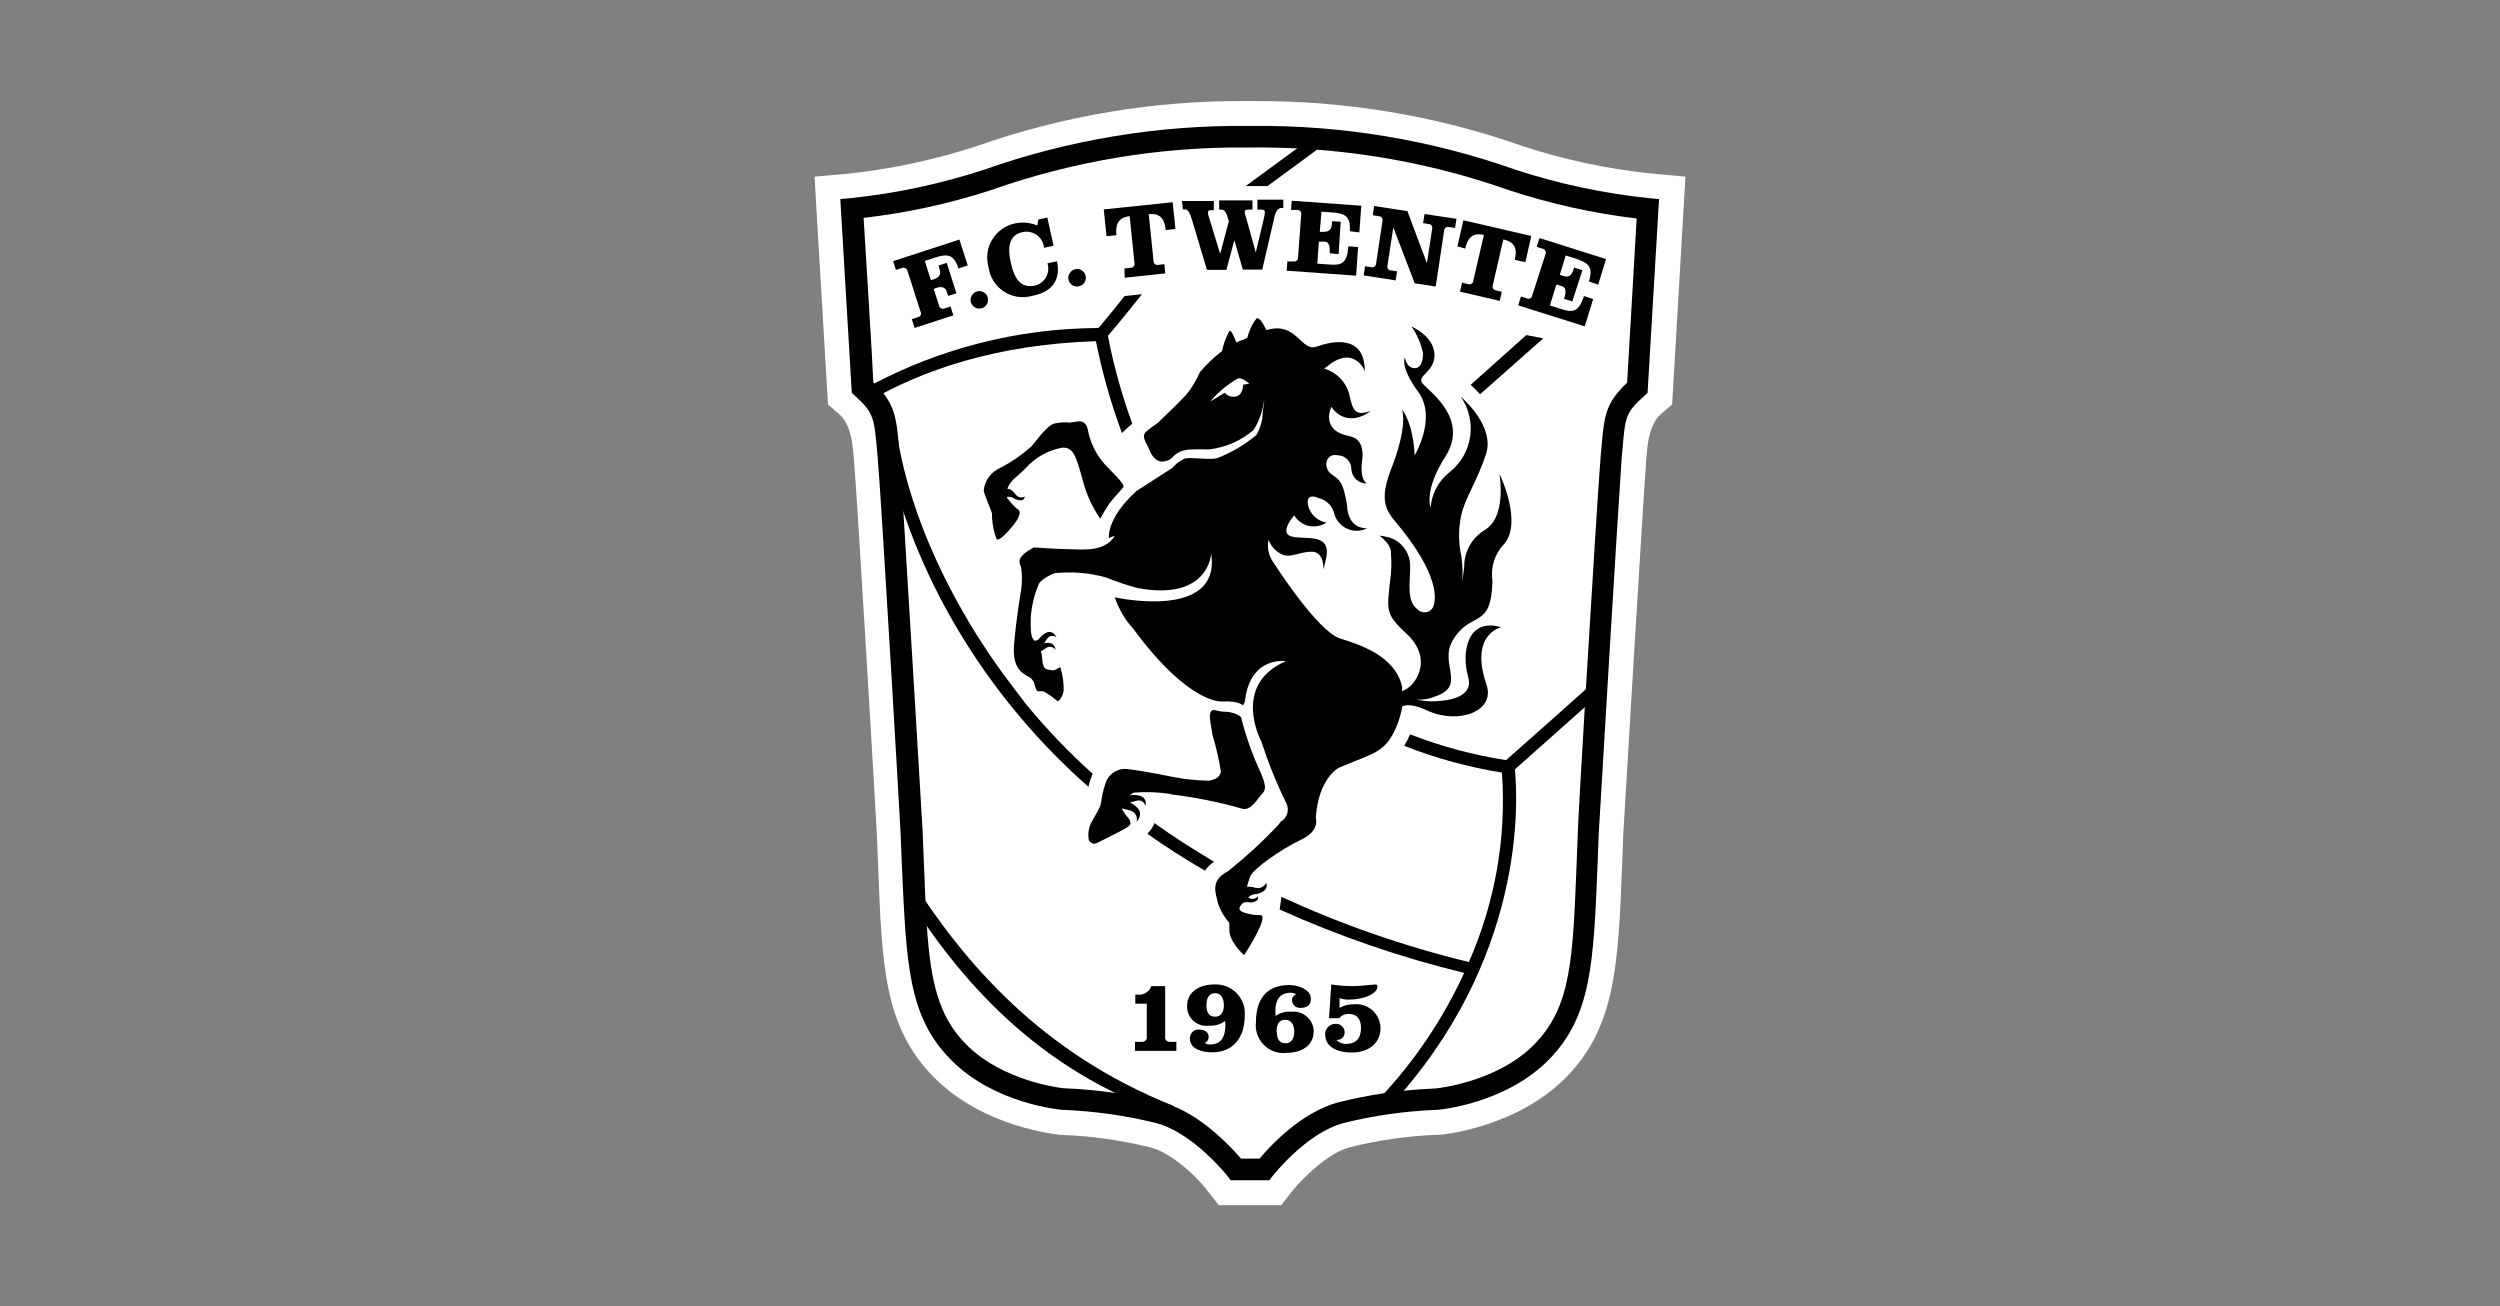 <?xml version="1.0" encoding="UTF-8"?> <svg xmlns="http://www.w3.org/2000/svg" id="Laag_1" viewBox="0 0 1200 627"><rect x="0" y="0" width="1200" height="627" fill="#808080" stroke="none"/><defs><style> .cls-1 { fill: #fff; } .cls-2 { fill: none; } </style></defs><rect class="cls-2" width="1200" height="627"></rect><g><path d="M790.47,100.27l-4.97,85.85c-11.21,10.28-10.88,14.07-12.49,33.08-1.33,18.05-11.02,180.59-11.02,180.59-2.51,58.11-1.13,83.92-22.57,105.51-19.52,19.72-50.06,22.43-50.06,22.43-15.68.59-31.21,2.8-46.35,6.64-19.91,5.37-36.44,27.15-36.44,27.15h-13.47s-16.86-21.64-36.64-27.15c-15.14-3.84-30.68-6.05-46.35-6.64,0,0-30.54-2.71-50.14-22.43-21.38-21.52-20.06-47.4-22.51-105.51,0,0-9.49-162.14-11.02-180.59-1.58-18.45-1.58-22.97-12.63-33.08l-4.97-85.85c22.12-2.32,43.95-6.98,65.14-13.87,40.03-14.15,82.26-21.19,124.69-20.71h2.51c42.48-.4,84.66,6.58,124.69,20.71,20.99,6.89,42.71,11.55,64.6,13.87Z"></path><path class="cls-1" d="M792.4,83.26c-20.79-2.18-41.3-6.5-61.21-13.02-41.69-14.75-85.7-22.03-130-21.72h-2.51c-44.29-.4-88.36,6.98-130.19,21.72-19.8,6.44-40.22,10.82-60.96,13.08l-16.52,1.47.93,16.52,5.51,92.88,5.51,4.72q5.51,4.86,6.58,17.8l.34,3.84c1.58,17.54,11.02,178.41,11.02,179.99l.59,14.6c1.86,48.13,2.71,77.74,26.89,102.06,24.18,24.29,59.09,27.23,60.62,27.57h1.07c14.27.54,28.47,2.6,42.37,6.05,11.55,3.11,24.18,16.52,27.54,21.24l5.06,6.44h29.94l5.11-6.58c3.53-4.52,16.13-17.99,27.57-21.19,13.87-3.45,28.08-5.51,42.43-6.05h.99c1.53,0,36.98-3.59,60.62-27.54,23.64-23.98,25.08-53.59,26.89-101.66l.59-15.2c0-1.33,9.69-162.26,11.02-179.85l.34-3.64q1.07-13.02,6.58-17.94l5.51-4.72,6.38-109.35-16.61-1.53ZM756.69,217.47c-.99,11.21-5,75.65-7.97,124.57-.17,2.91-.34,5.79-.51,8.59-1.55,25.85-2.71,45.7-2.82,47.99l-.68,15.4c-1.86,46.55-2.71,64.46-17.01,78.87-14.27,14.41-37.71,17.46-39.18,17.65-1.53.06-3.05.11-4.55.2-2.74.14-5.48.37-8.22.62-12.43,1.13-24.75,3.28-36.84,6.36-14.86,5.06-28.16,13.81-38.59,25.56-10.48-11.75-23.9-20.51-38.84-25.56-12.2-3.08-24.6-5.25-37.12-6.38-4.15-.37-8.3-.65-12.49-.79-.2,0-.71-.03-1.44-.14-5.62-.73-25.34-4.6-37.99-17.4-7.66-7.74-11.53-16.5-13.78-30.17-.62-3.79-1.13-7.97-1.53-12.6-.88-9.77-1.41-21.61-2.01-36.24l-.59-15c-.28-4.46-4.1-68.7-7.26-119.86-.37-6.05-.73-11.92-1.1-17.49-1.38-21.78-2.51-38.9-2.99-44.18l-.34-3.79c-1.07-12.34-2.01-20.82-8.42-30-1.13-1.61-2.4-3.22-3.9-4.89-.08-.08-.14-.17-.23-.25-.59-8.9-2.6-44.09-3.73-63.42,17.99-2.66,35.65-6.92,52.91-12.68,38.25-13.47,78.53-20.2,119.12-19.77h2.51c1.95-.03,3.87-.03,5.82,0,3.39.03,6.78.08,10.17.23,35.17,1.27,69.97,7.88,103.19,19.58,17.2,5.79,34.91,10.03,52.91,12.68-1.13,19.12-3.19,54.43-3.73,63.42-10.03,10.76-11.02,19.46-12.54,35.39l-.25,3.5Z"></path><path class="cls-1" d="M790.47,100.27l-4.97,85.85c-11.21,10.28-10.88,14.07-12.49,33.08-1.33,18.05-11.02,180.59-11.02,180.59-2.51,58.11-1.13,83.92-22.57,105.51-19.52,19.72-50.06,22.43-50.06,22.43-15.68.59-31.21,2.8-46.35,6.64-19.91,5.37-36.44,27.15-36.44,27.15h-13.47s-16.86-21.64-36.64-27.15c-15.14-3.84-30.68-6.05-46.35-6.64,0,0-30.54-2.71-50.14-22.43-21.38-21.52-20.06-47.4-22.51-105.51,0,0-9.49-162.14-11.02-180.59-1.58-18.45-1.58-22.97-12.63-33.08l-4.97-85.85c22.12-2.32,43.95-6.98,65.14-13.87,40.03-14.15,82.26-21.19,124.69-20.71h2.51c42.48-.4,84.66,6.58,124.69,20.71,20.99,6.89,42.71,11.55,64.6,13.87Z"></path><path d="M791.41,95.1c-21.72-2.26-43.16-6.84-63.92-13.62-40.56-14.35-83.27-21.44-126.3-21.04h-2.51c-43.02-.4-85.79,6.69-126.35,21.04-20.79,6.78-42.23,11.36-64.01,13.62l-4.97.45,5.51,93.02,1.58,1.47c8.9,7.97,9.15,10.68,10.48,25.56l.34,3.79c1.67,17.74,11.02,178.81,11.02,180.48l.59,14.8c2.2,47.6,2.8,73.11,23.7,94.15,20.85,21.04,51.98,23.76,53.25,23.9,15.34.59,30.62,2.71,45.48,6.44,17.8,4.92,33.73,25.17,33.93,25.37l1.53,2.01h18.53l1.53-2.01s15.93-20.45,33.73-25.37c14.75-3.73,29.89-5.85,45.14-6.44,1.67,0,33.08-3.11,53.64-23.98,20.59-20.85,21.58-46.41,23.5-93.67l.59-15.28c0-1.53,9.69-162.59,11.02-180.39l.34-3.59c1.33-15.68,1.47-17.74,10.48-25.76l1.58-1.47,5.51-93.02-4.92-.45ZM768.7,214.92l-.34,3.59c-.88,10.2-4.35,65.53-7.15,112.37-.17,2.91-.34,5.79-.51,8.62-1.86,31.41-3.33,57.17-3.33,59.83l-.59,15.34c-1.86,45.62-2.46,68.59-20.45,86.78-18.05,18.19-46.67,20.9-46.95,20.99-5.2.2-10.37.56-15.54,1.1-3.11.34-6.21.73-9.32,1.19-7.54,1.1-15.03,2.6-22.43,4.46-17.85,4.92-32.8,21.3-37.51,26.95h-8.9c-4.32-5-17.06-19.04-32.65-25.28-1.61-.65-3.25-1.21-4.92-1.67-7.51-1.92-15.11-3.42-22.74-4.55-8.25-1.21-16.58-1.98-24.91-2.29,0,0-28.61-2.85-46.55-20.9-13.47-13.5-17.2-30.03-19.01-56.98-.25-3.79-.48-7.8-.68-12.03-.28-5.71-.51-11.84-.76-18.45l-.59-14.94c-.31-5.28-6.1-103.19-9.24-153.36-.85-13.56-1.5-23.64-1.81-27.46l-.34-3.73c-.03-.45-.08-.88-.11-1.33v-.03c-.96-11.04-1.81-17.34-7.37-24.41-1.19-1.53-2.6-3.05-4.27-4.69-.17-.17-.34-.34-.54-.51,0-3.64-4.12-70.39-4.66-78.95,20.79-2.4,41.24-6.84,61.16-13.33,39.52-13.95,81.13-20.85,122.96-20.45h2.51c7.12-.06,14.24.08,21.36.42,3.19.17,6.41.37,9.58.62,31.38,2.4,62.34,8.93,92.09,19.41,20,6.58,40.56,11.16,61.41,13.62-.45,8.5-4.38,75.22-4.58,78.81-10.37,9.86-10.99,15.65-12.32,31.24Z"></path><g><path d="M658.7,484.89c2.46,2.2,3.93,5.31,3.93,8.64,0,7.97-6.64,11.69-13.81,11.69-5.51,0-12.74-1.86-12.74-8.76-.06-1.33.45-2.6,1.38-3.53.88-.93,2.12-1.47,3.45-1.47,1.19-.14,2.32.25,3.19,1.07.93.79,1.38,1.92,1.33,3.05,0,1.07-.45,2.01-1.19,2.66-.79.65-1.72.99-2.8.93,1.19,1.19,2.85,1.92,4.52,1.92,5.17,0,7.32-2.85,7.32-7.77,0-3.84-1.72-6.64-5.85-6.64-1.78-.06-3.45.65-4.58,2.06h-4.92l1.07-16.21c3.53.59,7.12.79,10.62.79s9.63-.79,10.62-.79c.2,0,.45.14.68.25.14.2.25.45.25.73,0,3.64-7.03,6.3-13.53,6.3-1.58.06-3.19-.2-4.66-.73v4.72c2.01-1.19,4.32-1.78,6.64-1.72,3.28-.4,6.53.62,9.07,2.8Z"></path><path d="M627.34,488.02c-2.01-1.78-4.66-2.66-7.32-2.4-2.71-.25-5.51.45-7.77,2.06l-.06-2.6c0-4.77,1.86-8.56,7.37-8.56.93,0,1.78.25,2.6.79-1.27.45-2.12,1.67-1.98,2.99.06.99.54,1.92,1.27,2.6.73.59,1.72.93,2.71.88,3.25,0,5.06-1.27,5.06-4.46,0-4.52-6.38-6.5-10.42-6.5-11.1,0-15.93,7.09-15.93,17.6-.54,4.12.85,8.16,3.73,11.1,2.85,2.91,6.98,4.38,11.02,3.84,6.58,0,12.94-3.05,12.94-10.37-.03-2.66-1.21-5.2-3.22-6.98ZM617.06,500.76c-2.6,0-4.18-1.53-4.18-5.51h-.14c0-3.93,1.47-5.76,4.18-5.76s4.32,2.12,4.32,5.76-1.61,5.51-4.18,5.51Z"></path><path d="M593.56,476.67c-2.85-2.85-6.78-4.38-10.82-4.12-6.5,0-12.94,3.11-12.94,10.42-.06,2.66,1.07,5.31,3.05,7.09,2.06,1.78,4.77,2.66,7.43,2.26,2.8.25,5.56-.59,7.77-2.26l.14,1.67c0,5.79-1.86,9.63-7.37,9.63-.93,0-1.86-.25-2.6-.79,1.27-.45,2.06-1.67,1.92-3.05,0-1.86-1.72-3.33-4.52-3.33-1.27-.14-2.46.34-3.25,1.19-.85.88-1.33,2.06-1.19,3.25,0,2.6,1.58,4.18,3.73,5.17,2.12.99,4.72,1.33,6.78,1.33,10.28,0,15.79-7.09,15.79-17.65.31-3.95-1.07-7.94-3.93-10.79ZM583.28,488.02c-2.6,0-4.18-1.53-4.18-5.51s1.58-5.79,4.18-5.79,4.18,2.06,4.18,5.79c0,3.64-1.61,5.51-4.18,5.51Z"></path><path d="M550.45,497.65v-15.88h-5.51v-4.32h1.27c2.85.25,5.45-1.38,6.38-4.12h6.69v24.29c-.14.68.06,1.33.54,1.78.4.45,1.07.73,1.72.68h3.11v4.32h-19.86v-4.32h3.39c.68.06,1.27-.2,1.72-.68.48-.42.68-1.1.54-1.75Z"></path></g><g><g><path d="M514.55,136.79c-.93-.68-1.53-1.67-1.72-2.71-.25-1.53.34-2.99,1.47-3.98,1.19-.93,2.71-1.27,4.18-.73,1.38.54,2.46,1.78,2.66,3.25.4,2.32-1.13,4.43-3.45,4.86-1.07.17-2.2-.08-3.14-.68Z"></path><path d="M474.5,128.29c-1.27-4.52-.68-9.35,1.78-13.33,2.46-4.04,6.44-6.84,11.1-7.77,3.53-.73,7.23-.34,10.56,1.07l.4-2.85,4.38-.99,2.99,13.53-4.58.99c-.2-2.46-1.47-4.66-3.45-6.1-2.06-1.47-4.58-2.01-6.98-1.38-5.51,1.19-7.51,5.85-5.51,14.6,1.72,7.82,4.77,12.43,11.61,11.02,2.26-.54,4.18-2.01,5.31-4.04,1.13-2.01,1.38-4.38.68-6.64l4.58-.99c1.86,9.1-2.46,14.75-11.61,16.52-4.66,1.38-9.69.73-13.76-1.92-4.12-2.63-6.84-6.89-7.51-11.72Z"></path><path d="M466.02,145.09c-.4-1.47,0-2.99,1.07-4.12,1.07-1.07,2.6-1.47,4.04-1.13,1.47.4,2.6,1.53,2.99,2.99.59,2.2-.68,4.52-2.91,5.17-1.07.25-2.2.14-3.19-.4-.96-.54-1.69-1.47-2.01-2.51Z"></path><path d="M434.61,128.74c-.54-.25-1.07-.34-1.58-.14l-2.99.99-1.33-4.24,31.81-10.37,3.98,12.43-4.43,1.47c-2.2-6.98-5.51-7.17-11.41-5.17l-4.75,1.53,2.91,9.24,1.47-.45c2.71-.88,3.39-2.46,2.8-4.52l-.59-2.06,3.93-1.27,4.66,14.6-3.98,1.27-.59-1.86c-.65-2.06-2.06-2.91-4.86-2.06l-1.47.54,2.6,8.11c.06.54.4.99.93,1.19.45.25.99.34,1.53.14l2.99-.99,1.38,4.24-18.59,6.05-1.38-4.24,2.99-.93c.59-.14,1.07-.54,1.33-1.07.2-.54.2-1.13-.14-1.67l-6.24-19.52c-.17-.54-.51-1.02-.96-1.21Z"></path></g><g><path d="M762.65,135.12c2.2-6.89,0-8.84-6.38-11.02l-4.72-1.47-2.85,9.24,1.47.54c2.8.88,4.12,0,5.06-2.91l.34-1.07,3.98,1.27-4.86,15-3.98-1.27.4-1.19c.54-1.72.59-4.18-1.13-4.77l-2.91-.93-3.11,10.08,5.85,1.86c5.06,1.58,8.02,1.38,10.48-6.38l4.43,1.47-4.04,13.08-31.95-10.08,1.33-4.24,2.91.93c.54.25,1.07.2,1.53-.06.54-.25.88-.73.93-1.27l6.44-19.97c.2-.45.2-1.07-.06-1.53-.25-.54-.68-.88-1.19-.99l-2.99-.93,1.33-4.24,31.95,10.08-3.79,12.29-4.46-1.53Z"></path><path d="M703.3,119.33l-3.73-1.07,2.85-12.54,32.6,7.57-2.85,12.54-5.06-1.07c1.13-5.06.4-8.5-5.51-9.83l-5.06,22.03c-.2.45-.14,1.07.14,1.53.25.45.73.79,1.27.88l2.91.68-.99,4.38-19.07-4.43.99-4.32,3.05.73c.54.14,1.07.06,1.53-.2.45-.34.79-.79.79-1.38l5.11-22.03c-5.45-1.36-7.8,1.5-8.98,6.55Z"></path><path d="M669.91,134.59l-15.34-2.4.65-4.38,3.05.45c.54.14,1.07,0,1.53-.34.4-.34.68-.88.73-1.38l3.05-20.45c.14-.54.06-1.13-.25-1.53-.34-.45-.88-.73-1.38-.79l-3.05-.45.68-4.43,15.99,2.46,9.35,25.03,2.51-16.52c.14-.54,0-1.13-.25-1.58-.34-.45-.88-.73-1.38-.73l-2.71-.45.68-4.38,15.34,2.32-.68,4.38-2.99-.45c-.54-.14-1.13,0-1.53.34-.45.34-.73.88-.73,1.38l-4.04,26.84-10.08-1.53-10.28-26.84-2.8,18.33c-.14.54-.06,1.13.25,1.58.34.4.79.73,1.38.73l2.99.45-.68,4.35Z"></path><path d="M650.93,132.33l-33.33-2.4.34-4.43h3.05c.54.06,1.07-.06,1.47-.45.4-.34.59-.88.59-1.38l1.53-20.71c.14-.54,0-1.13-.4-1.53-.34-.4-.88-.65-1.38-.65h-3.11l.34-4.43,33.39,2.4-.93,12.82-4.58-.59c.45-7.23-2.26-8.56-8.7-9.04l-4.92-.34-.79,9.69h1.53c2.91,0,4.04-.88,4.32-3.98v-1.13l4.18.25-.99,15.54-4.24-.4v-1.19c0-1.86-.4-4.24-2.2-4.38h-3.05l-.73,10.56,6.19.45c5.51.34,8.11-.59,8.7-8.76l4.66.34-.93,13.73Z"></path><path d="M567.8,100.6l-.45-4.12h15.28v4.43h-1.38c-.99,0-1.47.25-1.47,1.33.14.93.4,1.86.73,2.71l5.17,16.92,4.18-15.68-.93-2.91c-.59-1.67-1.38-2.66-2.66-2.66h-1.07v-4.43h15.99v4.43h-2.26c-.99,0-1.47.25-1.47,1.33.14.93.4,1.86.73,2.71l4.58,16.52,3.93-16.52c.25-.93.4-1.92.45-2.99,0-.65-.79-1.07-1.33-1.07h-2.26v-4.77h12.43v3.98h-.59c-1.53,0-2.71.73-3.53,3.79l-5.99,25.82h-9.29l-4.12-14.15-3.79,14.27h-9.35l-7.12-23.84c-1.19-3.98-2.26-5.51-3.79-5.17h-.62v.08Z"></path><path d="M531.13,113.4l-1.33-12.88,33.08-3.45,1.33,12.82-4.66.54c-.54-5.11-2.4-8.22-8.16-7.63l2.32,22.57c0,.54.2,1.07.65,1.38.4.34.93.54,1.47.4l3.05-.34.45,4.43-19.46,2.06-.14-4.43,3.11-.34c.54-.06,1.07-.25,1.38-.73.34-.4.45-.99.34-1.47l-2.32-22.57c-5.51.59-6.89,3.98-6.38,9.15l-4.72.48Z"></path></g></g><g><path d="M484.66,254.16s-4.66,5.51-6.24,4.77c-1.33-3.39-2.06-7.03-2.26-10.68,0,0,.06-.93,0-1.72-.06-.88-3.73-9.15-3.98-11.02.45-4.92,3.59-9.15,8.16-11.02,5.31-2.8,10.23-6.19,14.66-10.17,1.38-1.27,7.23-9.97,11.02-11.02,2.46-.54,4.97-.73,7.51-.45,3.05-.2,7.17-2.4,8.56,3.11,1.27,7.17,4.77,13.76,10.03,18.78,7.17,7.23,7.23,8.22,7.17,8.84,0,.54-4.77,5.31-6.89,8.22-1.58,2.32-2.99,4.72-4.24,7.17-3.93-5.56-6.78-11.89-8.45-18.53-3.33-11.89-4.52-15.93-10.03-15.54-6.64,1.27-12.74,4.66-17.2,9.69,0,0-3.11,3.05-5.51,5.06-1.53,1.33-2.71,2.99-3.45,4.92,1.33.06,2.26.59,3.98,2.71.99,1.47,2.85,1.92,4.38,1.07-.34,2.99-4.18,1.58-5.51.68-.65-.4-1.33-.59-2.12-.59-.14,0-.4,0-.59.06h-.14c-.34,0-.34.14,0,.68,1.53,2.01,3.25,3.84,5.17,5.51l.06-.14c1.07.85,1.75,3.05-4.1,9.6Z"></path><path d="M561.81,381.25l.14-.14c-5.9-.88-11.89-1.13-17.8-.65l-1.92,1.33c2.06-.4,8.84-.73,7.57,5.11-.2-.93-.79-1.72-1.58-2.26-.88-.45-1.86-.59-2.8-.25-.99.25-2.12.73-3.11.73,3.19,1.67,7.37,4.86,3.19,9.35.4-1.13.25-2.4-.4-3.45-.59-1.07-1.67-1.78-2.85-2.06l-3.53-.88c-.06.2-.06.45,0,.68.88,1.47,1.86,2.8,2.99,4.04.54.65.88,1.53.93,2.4.14,1.19-2.6,2.71-9.24,5.99-6.69,3.25-7.71,4.32-9.1,3.59-1.38-.79-1.78-.99-1.78-2.51-.4-3.05.34-6.19,2.06-8.76,2.99-5.51,3.53-5.99,3.84-7.77.4-3.33,1.13-6.5,2.2-9.63,1.38-4.77,6.19-7.71,11.02-6.89,8.22.93,22.03,3.84,22.03,3.84,5.56,1.07,11.21,1.58,16.86,1.67,2.85-.68,4.97-1.53,5.51-4.32-.93-5.9-2.26-11.69-3.98-17.4-.54-4.24-2.66-11.02,0-12.15.65-.4,2.71.79,6.19.79,2.71.06,5.31.93,7.43,2.51,1.78,7.12,4.04,14.07,6.84,20.79,3.84,8.76,6.19,13.08,3.53,15.79-2.6,2.71-5.65,8.84-10.03,7.37-11.24-3.22-22.68-5.45-34.24-6.86Z"></path><path d="M719.77,227.61c.25,1.92,3.19,20.79-7.17,26.84-6.1,3.73-9.83,10.37-9.77,17.46-.79,6.78-.93,7.17-.93,7.17.25-4.04.14-8.11-.45-12.09-1.47-6.58-1.47-13.36,0-19.86,1.72-8.02,7.43-15.73,11.89-29.35,4.12-12.88-10.56-26.02-12.23-27.43,8.11,11.55,5.85,27.49-5.25,36.24-5.31,4.18-8.7,10.42-9.15,17.12,0,0-3.45-8.16,7.09-24.58,11.3-17.85-7.03-30.68-10.76-34.8-3.73-4.04,5.85-5.51,5.51-14.27-.34-8.84-11.02-13.33-11.02-13.33,2.66,3.84,4.58,8.22,5.51,12.82,0,7.71-3.93,7.17-3.93,7.17-4.12,0-4.72-5.11-4.72-5.11,0,0-2.71,4.04,6.38,16.52,9.1,12.43-1.72,30.42-1.72,30.42-.85-15.48-5.51-21.3-6.1-21.98.28.79,2.85,8.42-5.56,29.49-6.38,17.06-.4,20.51,5.45,28.08,20.06,25.17,16.27,36.78,14.07,38.59-1.92,1.72-4.86,1.58-6.58-.34-6.64-4.72-2.06-18.19-3.98-24.69-1.38-4.77-5.11-8.5-9.83-9.83h-.4c-1.27-.4-2.6-.65-3.98-.79,1.33.99,2.51,2.2,3.59,3.45.93,1.13,1.58,2.51,1.92,3.98.06.4.06.79,0,1.19.4,4.52.2,9.04-.45,13.47-1.47,13.62-2.2,15.73,7.91,24.97,13.76,12.74,3.59,26.21-2.12,27.54v-2.12c-3.39-15.14-21.38-20.45-29.8-23.11-11.02-3.53-32.15-36.78-32.15-36.78-2.12-3.05-2.91-6.92-2.12-10.56,1.13,3.11,3.45,5.65,6.5,7.03,3.93,1.92,8.45-1.38,14.35-1.33,5.99.14,5.51,8.62,5.51,8.62l1.27-5.51c2.6-12.43-10.03-8.7-16.52-10.37-6.44-1.72,1.19-10.17,1.19-10.17,1.53,2.51,4.04,4.38,6.98,5.06,2.91.59,6.05.06,8.5-1.58-4.12-.73-7.51-3.73-8.7-7.77-1.78-7.37,5.06-3.98,5.06-3.98,3.73.93,6.64,3.93,7.43,7.63.93,3.19,3.19,5.79,6.24,7.09,3.05,1.33,6.5,1.27,9.43-.25-9.89,0-9.55-11.02-9.55-11.02-2.01-12.23-3.93-12.23-7.77-15.14s-2.66-10.03,3.25-8.9c3.73.06,6.64,3.19,6.58,6.89.34,3.84,3.59,6.78,7.43,6.64-3.98-2.4-2.12-12.23-2.12-12.23.59-9.24-4.66-10.17-7.09-10.68-13.33-2.91-7.82-13.81-7.82-13.81,7.97,11.02,18.93,1.92,18.93,1.92-7.51,2.6-8.7,0-10.42-8.3-1.67-5.85-6.19-10.37-12.01-12.01.54-.34.99-.68,1.47-1.07,13.08-10.68,18.05,2.26,18.05,2.26,0-17.74-15.54-14.46-23.11-11.75-7.63,2.66-9.43-12.15-23.76-8.02h-.4c-1.67-3.39-3.33-6.1-4.72-5.51-2.12,2.8-3.59,5.9-4.38,9.29l-1.58.79c-1.27.4-2.51.88-3.73,1.47-.79-2.2-2.26-6.1-3.3-5.51-1.67,2.99-2.85,6.24-3.53,9.63-3.93,2.99-7.51,6.38-10.62,10.08-1.72,3.98-3.93,7.71-6.69,11.02-3.25,3.45-12.49,12.43-13.36,13.22-.93.85-2.51,1.58-5.51,4.12-3.05,2.46,0,5.51,1.27,8.95,1.27,3.45,4.12,6.44,7.37,5.51,4.04-.88,3.05-2.12,6.3-4.04,3.3-2.01,6.78-1.67,15.06-1.67,7.91-.93,15.28-4.12,21.3-9.29,2.8-4.46,4.58-9.55,5.11-14.8,0,0,0,2.51-.73,6.19,0,3.84-1.07,7.71-3.05,11.02-5.56,4.66-11.81,8.36-18.59,11.02-3.45,1.13-12.94-.54-15.73.25-2.32,1.07-4.43,2.66-6.1,4.58l-17.12,11.02c-14.55,13.22-13.22,22.57-13.22,22.57l2.85-1.13c-4.66,7.97-15.48,6.58-21.64,6.5-6.19-.06-17.26-.88-17.26-.88-8.16,4.46-7.29,6.78-6.1,9.55.54,3.64.54,7.37,0,11.02,0,0-2.32,13.08-3.39,26.36s6.3,14.21,8.16,15.93c1.86,1.78,1.47,3.11,2.4,5.17.88,1.98,1.92.4,3.98,1.27,2.32,1.33,4.43,2.91,6.44,4.58,0,0,1.86-.79,2.8-4.72.2-3.98-.4-7.97-1.58-11.75l-1.47.85c-1.38.93-2.06.88-4.43.4-2.4-.4-2.51-2.46-2.91-6.5-.06-.73-.25-1.53-.54-2.26.85-.45,1.67-.99,2.51-1.58.65-.54,1.58-.73,2.46-.54.85.14,1.58.65,2.12,1.38-.54-3.53-3.14-3.64-5.51-3.14l1.47-2.18c.45-.73,1.27-1.27,2.12-1.33.88-.14,1.78.14,2.4.79-3.19-6.58-8.62.79-8.62.79-.59.54-1.33.79-2.12.65l-.34-.45c-1.53-2.06-1.33-5.51-1.33-10.28.34-5.71,1.67-11.3,3.93-16.52,1.58-2.85,7.51-5.11,7.51-5.11,8.22-.85,16.61-.2,24.58,2.01,4.97,1.98,10.03,3.73,15.2,5.11,34.41,6.44,35.39-16.52,35.39-16.52,4.92,32.4-46.27,20.99-46.27,20.99,1.92,5.65,4.97,10.88,9.04,15.28,26.89,36.52,42.57,34.72,42.57,34.72,8.36-.4,9.89,1.92,9.89,1.92.45-.65.85-1.38.99-2.26,2.01-17.32,13.36-19.12,17.8-19.12,1.13,0,1.78.14,1.78.14-26.36,11.41-11.69,38.59-11.69,38.59,3.33,10.23,7.37,20.25,12.15,29.94,1.33,3.11.14,6.69-2.8,8.42l-1.38,1.78c-7.43,7.91-15.48,15.28-23.95,22.03-8.9,4.66-5.85,10.48-4.92,15.2,1.13,3.59,3.05,6.84,5.51,9.63v3.33c0,5.99,7.09,12.15,7.09,12.15,2.91-4.38,5.51-8.95,7.71-13.73,2.46-6.1.4-5.51-1.33-5.51-2.18-.06-4.32-.54-6.38-1.19-2.85-.93-2.85-2.26-.65-4.52.73-.45,1.58-.59,2.4-.45,1.58.34,5.51,0,4.92-2.85-1.07,1.33-2.91,1.67-4.38.73h-.4c.79-.99,1.92-1.58,3.19-1.72,2.06,0,6.98-1.78,5.51-5.51-.88,2.01-3.14,3.05-5.25,2.4-1.27-.4-2.66-.54-3.98-.48.34-1.33.88-2.91,1.47-4.72,1.47-4.04,15.54-13.62,24.69-17.94,9.15-4.38,6.89-10.48,6.89-10.48,1.33-19.12,11.02-23.95,11.02-23.95,16.92-7.32,22.37-6.92,27.82-20.06,1.27-2.99,2.12-6.19,2.66-9.35,0,0,.73-.65,2.8-.65,1.92,0,4.92.54,9.43,2.66,14.66,6.69,32.6.4,28.22-12.49-8.36-24.43,7.09-27.57,7.09-27.57-16.27-4.86-19.32,12.03-15.88,23.9,2.71,9.29-8.76,11.02-12.68,11.36-4.04.54-8.16.34-12.15-.54,2.99.2,6.05-.28,8.9-1.47,15.4-5.11,1.86-15.59,8.45-26.84,8.7-14.86,18.59-4.77,19.12-28.61-.99-6.44.99-12.94,5.51-17.65,8.84-10.06-1.19-31.72-2.06-33.64ZM596.75,184.64c-.06,1.53-.65,4.32-2.4,5.25-2.2,1.13-4.92.54-6.44-1.38l-7.03,4.24c3.73-4.43,8.16-8.16,13.22-11.02,2.26-.85,5.51,2.46,5.51,2.46l-2.85.45Z"></path></g><g><path d="M562.88,530.65l4.43,6.58c-65-19.97-104.71-63.53-132.26-107.62l1.58-8.64c25.99,40.9,62.77,84.26,126.24,109.69Z"></path><path d="M578.36,417.91c-9.83-5.71-19.07-11.61-27.54-17.65l.4-.59c1.27-1.33,2.26-2.85,2.91-4.58,8.84,6.3,18.33,12.49,28.61,18.53-1.72,1.16-3.19,2.63-4.38,4.29Z"></path><path d="M727.17,369.3v.2c1.38,14.8,5.51,91.35-60.87,162.48l-4.52-4.32c16.81-17.74,30.68-38.19,40.9-60.42,0-.06.06-.14.14-.2v-.06c-30.42-7.37-60.03-17.54-88.59-30.42l.88-6.05c28.95,13.33,59.04,23.76,89.97,31.27,0-.06.06-.06.06-.14s.06-.14.06-.2c12.49-28.47,17.94-59.55,15.73-90.56l-.14-.06c-15.99-2.6-31.67-6.84-46.75-12.82,1.07-1.78,2.01-3.59,2.8-5.51,14.8,5.76,30.2,9.89,45.87,12.34h.25c17.85-15.79,32.15-28.47,43.9-39.04l-.79,8.9c-10.76,9.58-23.5,20.93-38.9,34.6Z"></path><path d="M524.49,371.42l-.45.88v.4c-.73,1.58-1.27,3.25-1.58,4.97-23.25-20.45-43.36-44.21-59.69-70.51-37.12-59.83-40.51-110.62-40.51-112.74l7.71,7.77c0,.45,2.12,43.61,38.59,102.12,3.73,5.99,7.91,12.2,12.54,18.59,1.72,2.26,3.45,4.58,5.17,6.89,1.58,2.12,6.24,8.22,6.24,8.22,9.8,11.92,20.51,23.13,31.98,33.42Z"></path><polygon points="636.98 68.32 636.52 68.66 608.42 89.3 597.94 89.3 632.99 63.63 633.45 63.29 636.98 68.32"></polygon><path d="M531.84,161.48c2.8,14.21,6.64,28.16,11.61,41.75v.2c-1.72,1.38-3.39,2.85-4.92,4.43-5.31-14.35-9.49-29.07-12.49-44.09-48.13,1.53-83.67,14.15-108.75,28.67v-7.12c33.78-18.14,71.38-27.68,109.69-27.88h.06l.06-.14h.34c5.25-6.24,9.15-11.16,12.34-15.2l8.36-.88c-3.84,4.77-8.64,10.96-16.27,19.91v.2l-.03.14Z"></path><path d="M732.65,160.83l8.11,1.58-30.14,26.69h-.34c-1.38-1.53-2.85-3.05-4.38-4.38l26.75-23.9Z"></path></g></g></svg> 